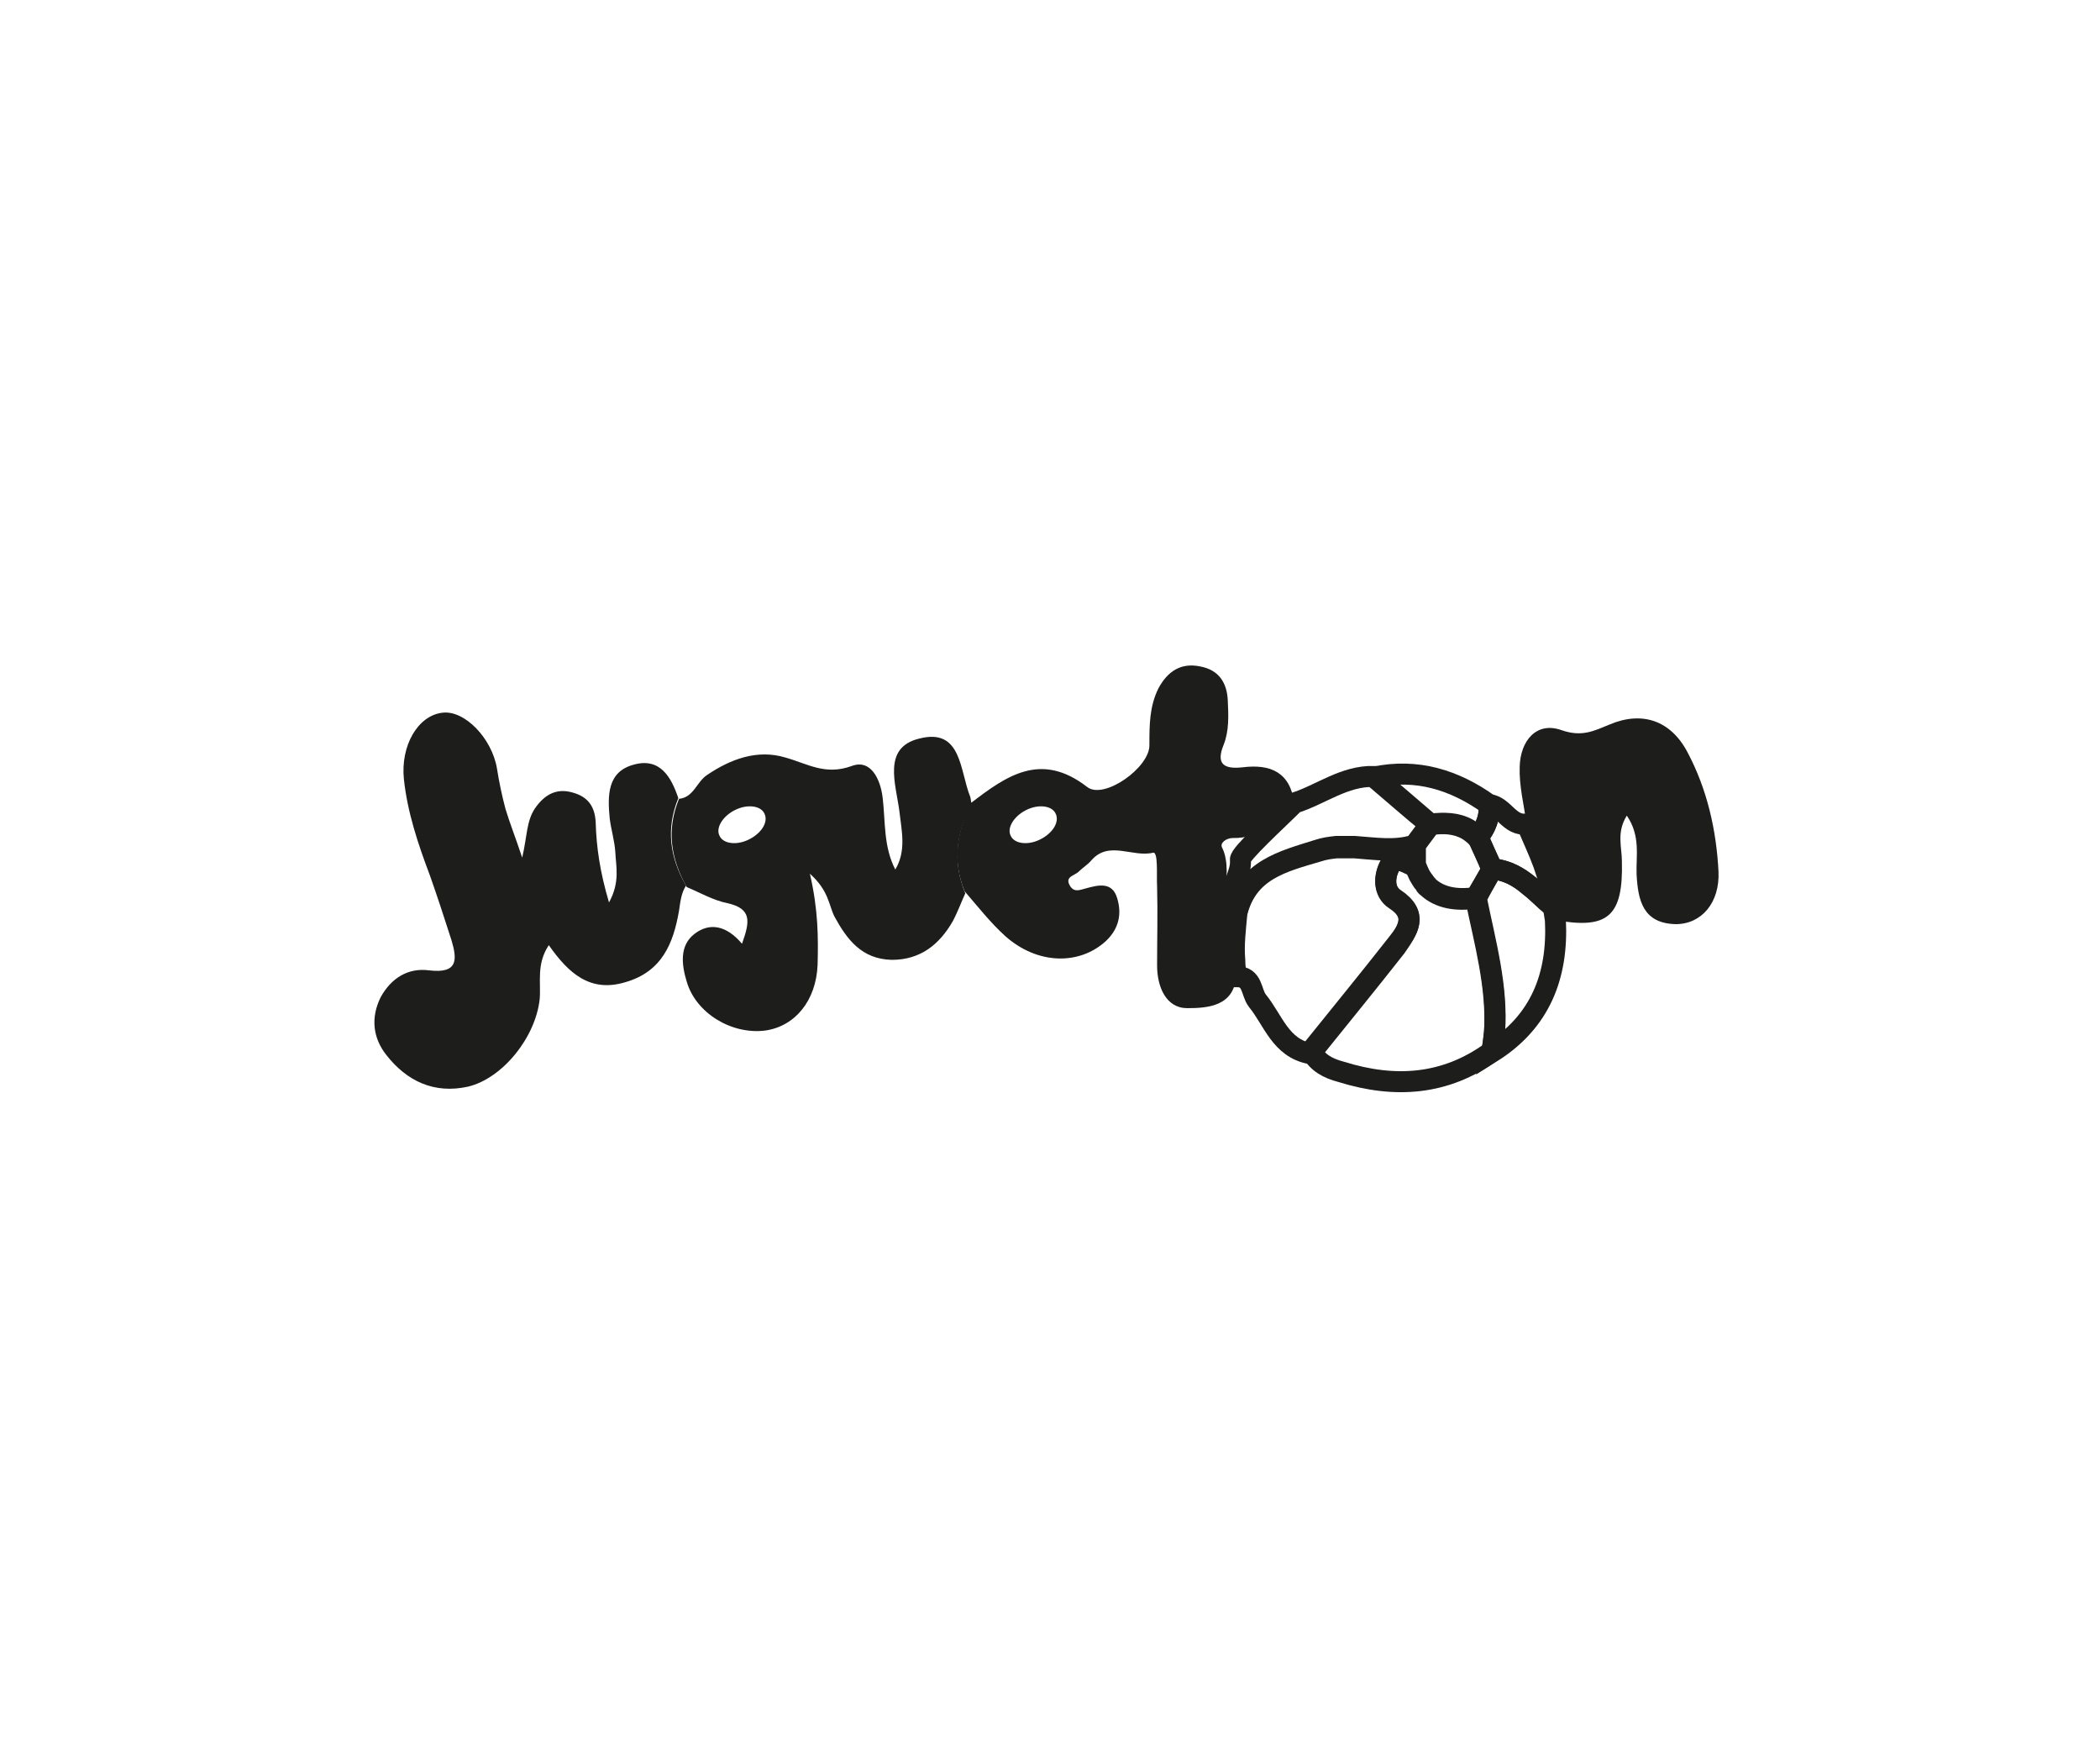 <?xml version="1.0" encoding="utf-8"?>
<!-- Generator: Adobe Illustrator 24.0.3, SVG Export Plug-In . SVG Version: 6.00 Build 0)  -->
<svg version="1.1" id="Capa_1" xmlns="http://www.w3.org/2000/svg" xmlns:xlink="http://www.w3.org/1999/xlink" x="0px" y="0px"
	 viewBox="0 0 300 250" style="enable-background:new 0 0 300 250;" xml:space="preserve">
<style type="text/css">
	.st0{fill:none;}
	.st1{fill:#1D1D1B;}
	.st2{fill:none;stroke:#1D1D1B;stroke-width:3;stroke-miterlimit:10;}
	.st3{fill:#6FA944;}
</style>
<g>
	<path class="st0" d="M204,126.6c-0.2-0.1-0.3-0.3-0.4-0.5C203.7,126.3,203.8,126.5,204,126.6z"/>
	<path class="st0" d="M146.5,115.7c-1.8,0.9-2.8,2.5-2.2,3.7c0.6,1.1,2.5,1.4,4.2,0.5c1.8-0.9,2.8-2.5,2.2-3.7
		C150.2,115.1,148.3,114.8,146.5,115.7z"/>
	<path class="st0" d="M105,115.7c-1.8,0.9-2.8,2.5-2.2,3.7c0.6,1.1,2.5,1.4,4.2,0.5c1.8-0.9,2.8-2.5,2.2-3.7
		C108.7,115.1,106.8,114.8,105,115.7z"/>
	<path class="st0" d="M218.5,126.5c1.2,0.9,2.2,2,3.4,3c0.1,0.6,0.2,1.3,0.3,1.9c-0.1-0.6-0.2-1.3-0.3-1.9
		C220.7,128.5,219.6,127.4,218.5,126.5z"/>
	<path class="st0" d="M213.4,147.5c0.5-6.5-1.3-12.9-2.6-19.2c0,0,0,0,0,0C212.1,134.6,213.9,141,213.4,147.5z"/>
	<path class="st1" d="M96.9,114c-1-3-2.6-5.8-6.3-4.8c-3.9,1-3.8,4.5-3.5,7.7c0.2,1.6,0.7,3.2,0.8,4.8c0.1,2.1,0.7,4.3-0.9,7.2
		c-1.3-4.4-1.8-7.9-1.9-11.4c-0.1-2.3-1.1-3.7-3.3-4.3c-2.4-0.7-4.1,0.4-5.4,2.3c-1.2,1.8-1.1,4-1.8,7c-1-3-1.8-5-2.4-7
		c-0.5-1.9-0.9-3.8-1.2-5.7c-0.7-4.3-4.6-8.4-7.8-8c-3.5,0.4-6,4.7-5.5,9.5c0.5,4.7,2,9.2,3.7,13.7c1.1,3.1,2.1,6.2,3.1,9.3
		c0.8,2.7,1,4.8-3.2,4.3c-3-0.4-5.4,1.1-6.9,3.8c-1.5,3-1.1,5.9,0.8,8.3c2.9,3.7,6.8,5.6,11.7,4.5c4.9-1.2,9.6-7,10.2-12.5
		c0.2-2.4-0.5-5,1.3-7.7c2.8,4,5.9,6.8,10.9,5.3c5.3-1.5,6.9-5.6,7.7-10.2c0.2-1.3,0.3-2.5,1-3.6C95.7,122.5,95.1,118.4,96.9,114z"
		/>
	<path class="st1" d="M245.5,124.5c-0.3-5.9-1.6-11.7-4.4-17c-2.4-4.6-6.5-6-11.2-4c-2.2,0.9-3.9,1.8-6.8,0.8
		c-3.6-1.3-5.9,1.5-6,5.2c-0.1,2.7,0.6,5.5,1,8.2c0.8,1.9,1.7,3.8,2.4,5.7c0.7,1.9,1.2,3.9,1.3,6.1c0.1,0.6,0.2,1.3,0.3,1.9
		c7.6,1.4,9.8-0.5,9.6-8.4c0-2-0.8-4.1,0.7-6.5c2,2.9,1.3,5.8,1.4,8.4c0.2,3.7,0.9,7,5.6,7.1C243.1,132,245.7,128.9,245.5,124.5z"/>
	<path class="st2" d="M199.3,128.5c-1.7-1.1-1.6-3.3-0.7-4.9c0.3-0.5,0.6-0.7,1-0.7c0.8-0.1,1.7,0.6,2.5,0.8c0-0.9,0-1.9,0-2.8
		c0,0,0,0,0,0c-2.8,0.9-5.7,0.4-8.6,0.2c-0.3,0-0.6,0-0.9,0c-0.6,0-1.2,0-1.7,0c-0.9,0.1-1.7,0.2-2.6,0.5
		c-5.1,1.5-10.1,2.7-11.6,8.8c0,0,0,0,0,0c-0.2,2.3-0.5,4.5-0.3,6.8c0,0.8,0.1,1.5,0.3,2.3c2.3,0,2,2.2,2.9,3.4
		c2.3,2.8,3.3,6.8,7.6,7.6c4.1-5.1,8.2-10.1,12.2-15.2C201,133,202.7,130.7,199.3,128.5z"/>
	<path class="st2" d="M210.8,128.3c-2.8,0.4-5.2,0-6.9-1.6c-0.2-0.1-0.3-0.3-0.4-0.5c-0.3-0.3-0.5-0.7-0.8-1.2
		c-0.2-0.4-0.4-0.9-0.6-1.4c-0.8-0.2-1.8-0.9-2.5-0.8c-0.4,0-0.7,0.2-1,0.7c-0.9,1.6-1,3.8,0.7,4.9c3.4,2.3,1.8,4.5,0.2,6.5
		c-4,5.1-8.1,10.1-12.2,15.2c0.9,1.7,2.4,2.5,4.3,3c7.7,2.4,14.9,1.9,21.5-2.9c0.2-0.9,0.3-1.9,0.4-2.8
		C213.9,141,212.1,134.6,210.8,128.3z"/>
	<path class="st2" d="M177.2,122.8c0.2,2.4-1.9,3.6-0.5,7.4c1.5-6,6.5-7.2,11.6-8.8c0.9-0.3,1.7-0.4,2.6-0.5c0.6,0,1.2,0,1.7,0
		c0.3,0,0.6,0,0.9,0c2.9,0.2,5.8,0.7,8.6-0.2c0.7-1,1.5-2,2.2-3c-2.7-2.3-5.3-4.6-8-6.8c-4.3-0.1-7.6,2.6-11.4,3.8
		C182.4,117.2,177.1,122,177.2,122.8z"/>
	<path class="st2" d="M218.5,126.5c-1.5-1.2-3.1-2.2-5.3-2.4c-0.8,1.4-1.6,2.8-2.3,4.2c1.3,6.4,3.1,12.7,2.6,19.2
		c-0.1,0.9-0.2,1.9-0.4,2.8c7-4.4,9.5-11,9.1-18.9c-0.1-0.6-0.2-1.3-0.3-1.9C220.7,128.5,219.6,127.4,218.5,126.5z"/>
	<path class="st2" d="M209.6,118.5c0.5,0.3,1,0.7,1.5,1.2c1.1-1.4,1.8-3,1.6-4.8c-4.9-3.5-10.3-5.2-16.4-3.9c2.7,2.3,5.3,4.6,8,6.8
		C206.2,117.5,208,117.6,209.6,118.5z"/>
	<path class="st2" d="M211.1,119.6c0.7,1.5,1.4,3,2,4.5c2.2,0.2,3.8,1.1,5.3,2.4c1.2,0.9,2.2,2,3.4,3c0-2.1-0.6-4.1-1.3-6.1
		c-0.7-1.9-1.6-3.8-2.4-5.7c-2.5,0.3-3.2-2.5-5.4-2.8C212.9,116.6,212.3,118.2,211.1,119.6z"/>
	<path class="st2" d="M213.2,124.1c-0.7-1.5-1.4-3-2-4.5c-0.5-0.5-1-0.9-1.5-1.2c-1.6-0.9-3.4-0.9-5.3-0.7c0,0,0,0,0,0
		c-0.7,1-1.5,2-2.2,3c0,0.9,0,1.9,0,2.8l0,0c0.2,0.5,0.4,1,0.6,1.4c0.2,0.4,0.5,0.8,0.8,1.2c0.1,0.2,0.3,0.3,0.4,0.5
		c1.7,1.6,4.1,2,6.8,1.6c0,0,0,0,0,0c0,0,0,0,0,0C211.6,126.9,212.4,125.5,213.2,124.1C213.2,124.1,213.2,124.1,213.2,124.1z"/>
	<polygon class="st3" points="202.1,120.8 202.1,120.8 202.1,120.8 	"/>
	<polygon class="st3" points="204.3,117.8 204.3,117.8 204.3,117.8 	"/>
	<path class="st1" d="M176.7,130.2c-2-1.9-1.3-4.4-1.5-6.8c-0.1-0.8-0.2-1.5-0.6-2.3c-0.4-0.7,0.6-1.4,1.5-1.4c4,0.1,6.3-2.6,8.8-5
		c-0.6-4.4-3.4-5.6-7.4-5.1c-2.7,0.3-3.8-0.5-2.7-3.2c0.8-2,0.7-4.2,0.6-6.3c-0.1-2.6-1.3-4.4-3.9-4.9c-2.8-0.6-4.7,0.7-6,3.1
		c-1.3,2.6-1.3,5.3-1.3,8.1c0.1,3.2-6.5,7.9-8.9,6c-6.6-5.1-11.5-1.6-16.6,2.3c-2,4.1-2.7,8.2-0.9,12.6c1.9,2.2,3.7,4.5,5.8,6.4
		c4.6,4.1,10.6,4.2,14.4,0.7c1.8-1.7,2.3-3.8,1.6-6.1c-0.7-2.4-2.7-1.9-4.5-1.4c-0.8,0.2-1.6,0.6-2.2-0.3c-0.9-1.4,0.6-1.5,1.2-2.1
		c0.6-0.6,1.3-1,1.8-1.6c2.5-2.9,5.9-0.4,8.8-1.1c0.8-0.2,0.5,3.2,0.6,4.9c0.1,3.7,0,7.5,0,11.2c0,3.1,1.3,6.1,4.3,6.1
		c2.8,0,6.9-0.2,7-4.9c-0.2-0.8-0.2-1.5-0.3-2.3C176.2,134.7,176.5,132.5,176.7,130.2z M148.6,119.9c-1.8,0.9-3.7,0.6-4.2-0.5
		c-0.6-1.1,0.4-2.8,2.2-3.7c1.8-0.9,3.7-0.6,4.2,0.5C151.4,117.4,150.4,119,148.6,119.9z"/>
	<path class="st1" d="M138.8,114.8c-0.1-0.3-0.1-0.7-0.2-1c-1.5-3.7-1.2-9.9-7.3-8.3c-5.3,1.3-3.3,6.5-2.8,10.5
		c0.3,2.7,1,5.5-0.6,8.2c-1.7-3.3-1.4-6.8-1.8-10.2c-0.3-2.7-1.7-5.6-4.4-4.6c-3.8,1.4-6.3-0.3-9.5-1.2c-4-1.2-7.8,0.2-11.2,2.5
		c-1.5,1-1.9,3.2-4,3.4c-1.8,4.4-1.2,8.5,1.1,12.6c1.9,0.8,3.8,1.9,5.8,2.3c3.6,0.8,3.2,2.7,2.1,5.8c-2.2-2.6-4.6-3.1-6.8-1.4
		c-2.2,1.7-1.8,4.5-1.1,6.8c1.3,4.5,6.4,7.6,11.2,7c4.3-0.6,7.3-4.3,7.5-9.4c0.1-3.9,0.1-7.8-1.1-13c2.7,2.4,2.7,4.5,3.5,6.1
		c1.8,3.3,3.9,6.1,8.2,6.2c4.1,0,6.8-2.2,8.7-5.5c0.7-1.3,1.2-2.7,1.8-4C136,123,136.7,118.8,138.8,114.8z M107,119.9
		c-1.8,0.9-3.7,0.6-4.2-0.5c-0.6-1.1,0.4-2.8,2.2-3.7c1.8-0.9,3.7-0.6,4.2,0.5C109.8,117.4,108.8,119,107,119.9z"/>
</g>
</svg>
